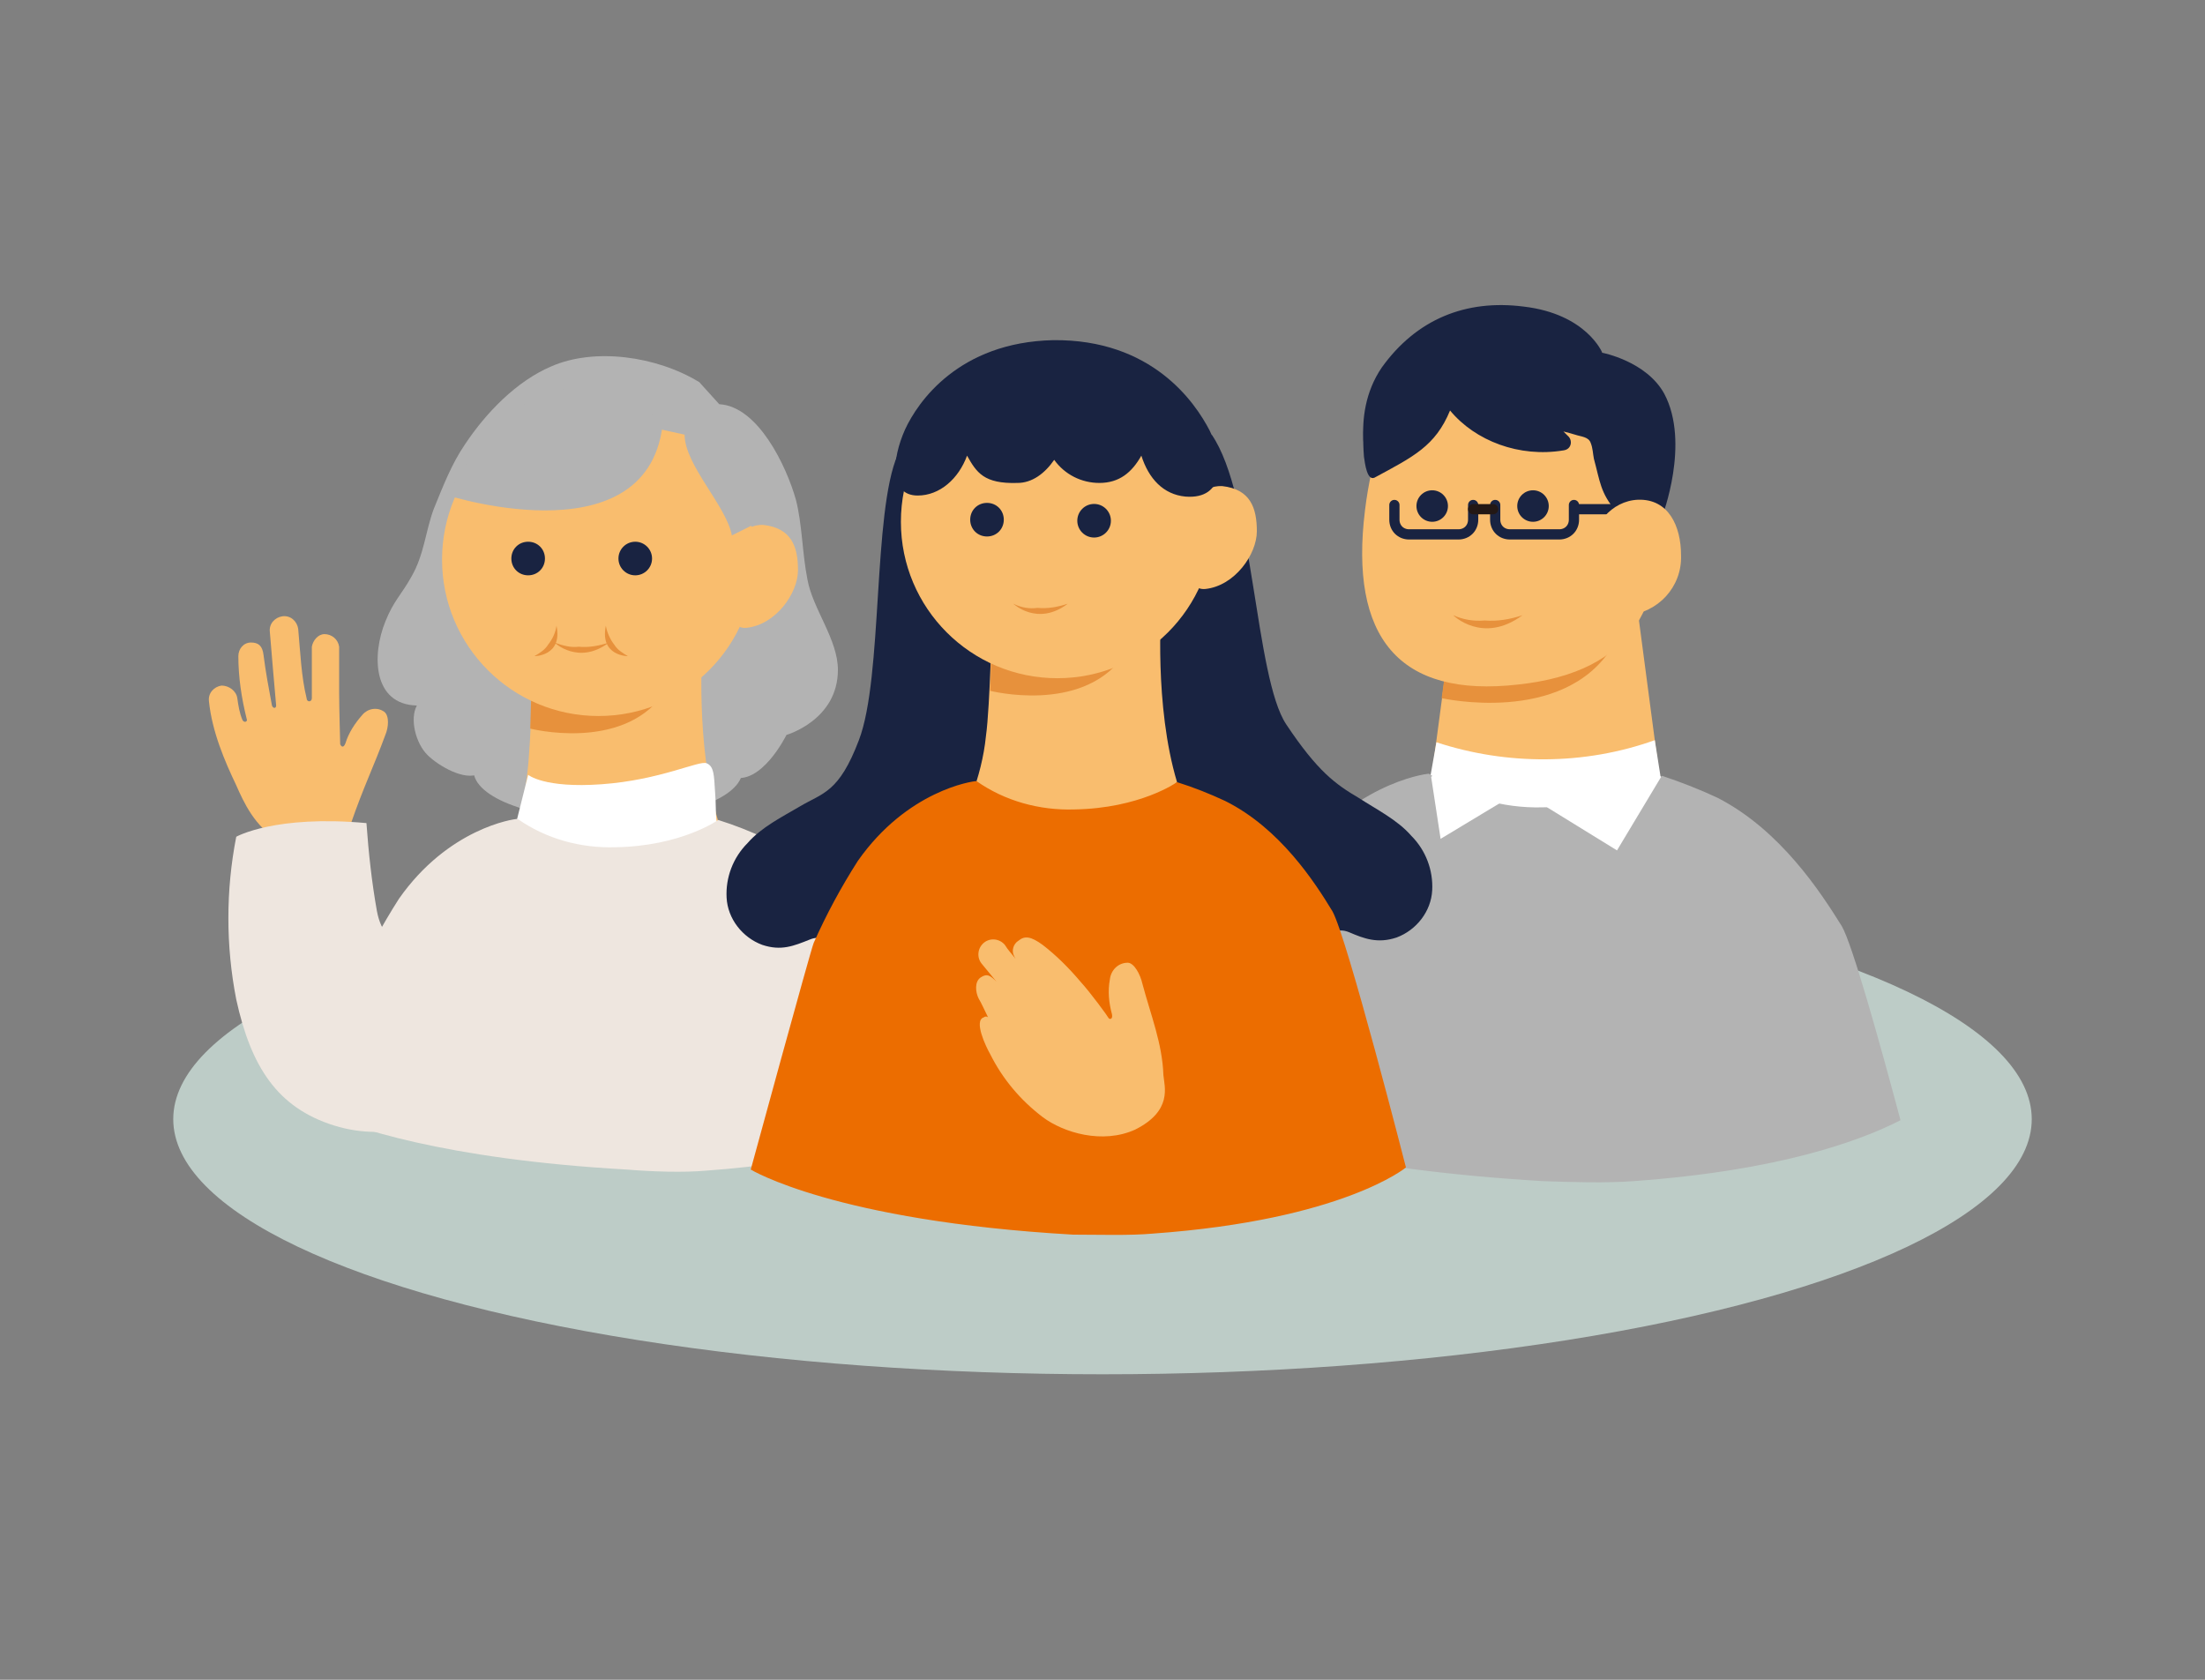 <?xml version="1.0" encoding="utf-8"?>
<!-- Generator: Adobe Illustrator 26.3.1, SVG Export Plug-In . SVG Version: 6.00 Build 0)  -->
<svg version="1.1" id="レイヤー_1" xmlns="http://www.w3.org/2000/svg" xmlns:xlink="http://www.w3.org/1999/xlink" x="0px"
	 y="0px" viewBox="0 0 210 160" style="enable-background:new 0 0 210 160;" xml:space="preserve">
<rect x="0" y="0" width="210" height="160" fill="#808080" stroke="none"/>
<style type="text/css">
	.st0{fill:#BDCCC7;}
	.st1{fill:#F9BD6E;}
	.st2{fill:#E7913C;}
	.st3{fill:#192341;}
	.st4{fill:none;stroke:#192341;stroke-width:0.974;stroke-linecap:round;stroke-linejoin:round;stroke-miterlimit:10;}
	.st5{fill:none;stroke:#231815;stroke-width:0.974;stroke-linecap:round;stroke-linejoin:round;stroke-miterlimit:10;}
	.st6{fill:#FFFFFF;}
	.st7{fill:#B3B3B3;}
	.st8{fill:#EEE6DF;}
	.st9{fill:#EC6D00;}
</style>
<g>
	<g>
		<ellipse class="st0" cx="105" cy="106.6" rx="88.5" ry="24.3"/>
		<g>
			<g>
				<g>
					<g id="レイヤー_2_00000099637844287700721170000013197667257753468327_">
						<g id="L_00000116212964443503160300000012774811093999851150_">
							<polygon class="st1" points="158.1,74.3 146.9,77.7 136.3,74.3 138.8,55.5 155.3,53.1 							"/>
							<path class="st2" d="M137.8,62.8l-0.5,3.7c0,0,11.5,2.6,16.2-4.8c-3.3,1.2-6.8,1.7-10.3,1.6C140,63.2,137.8,62.8,137.8,62.8z
								"/>
							<path class="st1" d="M157.5,47.4c1.5,10-1.8,16.6-12.9,17.8c-11.4,1.3-16.1-4.5-14.6-16.6c1.2-10,6.2-18.6,14.2-18.5
								C151.1,30.2,155.7,34.9,157.5,47.4z"/>
							<path class="st1" d="M139.3,36.8c2.8,3.2,7.6,4.5,10.9,5c1.4,0.2,2.3,1.1,2.7,2.7c0.3,1.7,0.3,3.5,0.2,5.2l4.6-0.9
								c-0.1-0.5-0.1-1.1-0.2-1.7c-1.8-12.5-6.4-17.2-13.3-17.3c-6.4-0.1-10.9,5.4-13,12.7c2.2-1.7,4.1-3.6,5.8-5.8
								c0.6-0.6,1.5-0.7,2.2-0.1C139.3,36.7,139.3,36.8,139.3,36.8z"/>
							<circle class="st3" cx="136.4" cy="48.2" r="1.5"/>
							<circle class="st3" cx="146" cy="48.2" r="1.5"/>
							<path class="st2" d="M138.4,58.6c0,0,2.8,2.8,6.6,0c-1.2,0.4-2.4,0.6-3.6,0.5C140.3,59.2,139.3,59,138.4,58.6z"/>
						</g>
					</g>
					<path class="st4" d="M149.9,48.1v1.4c0,0.8-0.6,1.4-1.4,1.4h-4.7c-0.8,0-1.4-0.6-1.4-1.4v-1.4"/>
					<path class="st4" d="M140.3,48.1v1.4c0,0.8-0.6,1.4-1.4,1.4h-4.7c-0.8,0-1.4-0.6-1.4-1.4v-1.4"/>
					<line class="st5" x1="140.3" y1="48.5" x2="142.2" y2="48.5"/>
					<line class="st4" x1="150.2" y1="48.5" x2="154.5" y2="48.5"/>
					<path class="st3" d="M130.5,45.4c0.4-1.3,1.8-3.6,2.7-3.6c2.9,0.1,4.1-2.6,5.7-3.6s3.7,0,4.8,0.2s3.1-0.2,5,0.6
						c8.7,3.6,3.8,12.1,3.8,12.1l5.8-1.9c0,0,2.7-7,0.2-11.7c-1.7-3.1-5.9-3.9-5.9-3.9s-1.5-3.7-7.5-4.4c-5.5-0.7-10.2,1.2-13.5,5.8
						C128.4,39.7,130.5,45.4,130.5,45.4z"/>
				</g>
				<g>
					<path class="st6" d="M169.7,85.2c-6.6-10.9-11.5-10.9-11.5-10.9l-0.6-3.8c-6.7,2.4-14.1,2.4-20.8,0.2l-0.6,3.4
						c0,0-4.8,0.4-9.6,7.4c-2.1,3.1-2.5,12-2.7,23.3h52.2C175.3,94.4,173.5,91.5,169.7,85.2z"/>
				</g>
				<g>
					<path class="st7" d="M155.6,112.5c14-1,21.7-3.9,25.4-5.8c-2-7.5-4.6-16.8-5.6-18.5c-2-3.2-5.8-9.1-11.8-12.2
						c-1.7-0.8-3.5-1.5-5.3-2.1c0,0-4.1,2.9-11.4,3c-3.8,0.1-7.6-1-10.8-3.2c-0.5,0-7.7,1.1-13,8.9c-1.8,2.9-3.4,5.9-4.8,9.1
						c-0.2,0.4-2.3,8.1-4.2,14.9c4.4,1.8,14.4,4.8,32.8,5.9C149.6,112.6,153.1,112.7,155.6,112.5z"/>
				</g>
				<polygon class="st6" points="146.7,76.5 154,81 158.2,74 156.8,72.9 				"/>
				<polygon class="st6" points="144.5,75.5 137.2,79.9 136.3,74 137.6,72.9 				"/>
			</g>
			<path class="st3" d="M156.7,42.5c0,0,0-0.1,0-0.1c-0.6-3.9-2.7-7.3-7-9c-4.6-1.8-9.6-1.2-14.4-0.5c-0.3,0-0.5,0.4-0.7,0.6
				c-2.9,3.5-5.2,3.5-4.7,10c0.1,0.7,0.3,2.3,1,2c3.7-2,5.8-3,7.2-6.4c2.4,2.9,6.6,4.5,10.8,3.8c0.8-0.1,0.9-1,0.4-1.4
				c-0.1-0.1-0.3-0.3-0.4-0.4c0.4,0.1,0.8,0.2,1.1,0.3c0.6,0.2,1.3,0.2,1.5,0.8c0.2,0.5,0.2,1,0.3,1.5c0.6,2.2,0.6,3.2,2.1,5
				c0.5,0.6,2-2.5,2-2.5s1.1-1.3,0.8-3.4C156.7,42.5,156.7,42.5,156.7,42.5z"/>
			<path class="st1" d="M160.1,52.9c0.1,3-2.2,5.5-5.2,5.7c-2.6,0.2-3.4-3-3.4-5.8c0-2.8,2-5.1,4.5-5.2
				C158.9,47.5,160.1,50.1,160.1,52.9z"/>
		</g>
		<g>
			<g>
				<ellipse class="st7" cx="57.9" cy="73.4" rx="12.8" ry="4.7"/>
				<g>
					<g>
						<path class="st7" d="M75.8,47.6c-0.9-3.2-3.6-8.9-7.3-9.1l-1.9-2.1c-4.1-2.5-10-3.3-14.1-1.5c-3.3,1.4-6.2,4.4-8.2,7.4
							c-1.3,1.9-2.1,4-3,6.2c-0.8,2.2-0.9,4.3-2.1,6.4c-1,1.8-1.7,2.3-2.5,4.3c-1.3,3.2-1.2,7.9,3,8c-0.7,1.3-0.1,3.6,1,4.7
							c1.1,1.1,3.6,2.5,4.9,1.8l24.1,0.3c2.8,0.9,5.2-4,5.2-4s4.9-1.4,4.9-6.2c0-2.9-2.4-5.8-2.9-8.6C76.4,52.7,76.4,49.9,75.8,47.6
							z"/>
						<path class="st1" d="M50.8,61.8l16.1-0.2c0,0-0.7,9.3,1.5,16.6c0,0-6.9,7.3-19.6,1.4c0.7-1.9,1.2-3.8,1.4-5.8
							C50.6,70.9,50.8,61.8,50.8,61.8z"/>
						<path class="st6" d="M50.3,73.8c0,0,1.5,1.3,7,0.9c5.6-0.4,9.3-2.3,10-2s0.7,1.1,0.8,2.7c0.2,2.4-0.2,3.3,1,4
							c0,0-7,3.7-12.1,3.1s-7.8-4.3-7.8-4.3L50.3,73.8z"/>
						<path class="st2" d="M50.6,66l-0.1,3.4c0,0,8.6,2.2,12.6-3.2c0,0-2.3,0.9-7.6,0.7C53.8,66.8,52.2,66.6,50.6,66z"/>
						<circle class="st1" cx="57" cy="53.3" r="14.9"/>
						<path class="st1" d="M76,54.3c0,2.2-2.1,5.2-4.9,5.5c-2,0.2-2-3.3-2-5.6c0-2.2,1.6-4.3,3.6-4.2C75.4,50.3,76,52.1,76,54.3z"/>
						<path class="st3" d="M50.3,51.6c-0.9,0-1.6,0.7-1.6,1.6s0.7,1.6,1.6,1.6c0.9,0,1.6-0.7,1.6-1.6C51.9,52.3,51.2,51.6,50.3,51.6
							C50.3,51.6,50.3,51.6,50.3,51.6z"/>
						<circle class="st3" cx="60.5" cy="53.2" r="1.6"/>
						<path class="st2" d="M52.8,61.2c0,0,2.3,2.2,5.2,0c-0.9,0.3-1.9,0.5-2.9,0.4C54.4,61.7,53.6,61.5,52.8,61.2z"/>
					</g>
					<path class="st7" d="M42.7,47.2c0,0,20.1,6.4,20.5-8C63.3,39.1,50.9,30.5,42.7,47.2z"/>
					<path class="st7" d="M69.8,40.7l2.3,9.1L69.7,51c-0.5-2.8-4.5-6.7-4.5-9.6l-3.2-0.7l0.4-3.3L69.8,40.7z"/>
				</g>
				<path class="st2" d="M58.5,61.4c-0.4-0.5-0.7-1.2-0.8-1.8c-0.6,2.9,2.1,2.9,2.1,2.9C59.3,62.2,58.8,61.9,58.5,61.4z"/>
				<path class="st2" d="M50.9,62.5c0,0,2.7,0,2.1-2.9c-0.1,0.7-0.4,1.3-0.8,1.8C51.9,61.9,51.4,62.2,50.9,62.5z"/>
			</g>
			<g>
				<path class="st8" d="M67.3,111.5c10.9-0.8,17.4-2.9,20.9-4.5c-1.8-6.6-4.1-15.1-5-16.6c-1.7-2.8-5-7.9-10.2-10.5
					c-1.5-0.7-3-1.3-4.6-1.8c0,0-3.5,2.5-9.8,2.6c-3.3,0.1-6.6-0.8-9.3-2.7c-0.4,0-6.6,0.9-11.3,7.6c-1.6,2.5-3,5.1-4.2,7.8
					c-0.2,0.4-1.9,6.8-3.5,12.5c3.1,1.4,11.8,4.5,29.4,5.5C62.1,111.6,65.1,111.7,67.3,111.5z"/>
			</g>
		</g>
		<g>
			<path class="st3" d="M101.7,59.2c0.7,5.2,1.8,11.7,3,16.8c1.1,4.5,2.4,9,5.1,12.7c1.1,1.6,2.4,2.9,3.9,4.1
				c1.7,1.4,5.2,2.4,9.2,1.5c3.3-0.8,3.2-3.5,3.3-4.1c0.2-1.3,1.1-1.9,2.3-1.4c1.4,0.6,2.7,1.1,4.5,0.5c1.9-0.7,3.3-2.5,3.4-4.5
				c0.1-1.9-0.6-3.8-2-5.2c-1.3-1.5-3.3-2.5-5-3.6c-2.2-1.3-3.9-2.5-6.9-7c-3-4.5-3.1-21.8-7.1-27.6L101.7,59.2z"/>
			<path class="st3" d="M104,59.9c-0.7,5.2-1.8,11.7-3,16.8c-1.1,4.5-2.4,9-5.1,12.7c-1.1,1.6-2.4,2.9-3.9,4.1
				C90.2,95,86.7,96,82.7,95c-3.3-0.8-3.2-3.5-3.3-4.1c-0.2-1.3-1.1-1.9-2.3-1.4c-1.5,0.6-2.7,1.1-4.5,0.5c-1.9-0.7-3.3-2.5-3.4-4.5
				c-0.1-1.9,0.6-3.8,2-5.2c1.3-1.5,3.3-2.5,5-3.5c2.2-1.3,3.7-1.3,5.6-6.3c2.3-6,1.3-21.7,3.7-27.2L104,59.9z"/>
			<path class="st1" d="M94.5,58.1l16.1-0.2c0,0-0.7,9.3,1.5,16.6c0,0-6.9,7.3-19.6,1.4c0.7-1.9,1.2-3.8,1.4-5.8
				C94.3,67.3,94.5,58.1,94.5,58.1z"/>
			<path class="st9" d="M126.9,86.8c-1.7-2.8-5-7.9-10.2-10.5c-1.5-0.7-3-1.3-4.6-1.8c0,0-3.5,2.5-9.8,2.6c-3.3,0.1-6.6-0.8-9.3-2.7
				c-0.4,0-6.6,0.9-11.3,7.6l0,0c-1.6,2.5-3,5.1-4.2,7.8c-0.3,0.7-6,21.6-6,21.6s8,4.9,30.7,6.2l0,0c2.4,0,5.4,0.1,7.6-0.1
				c18.1-1.3,24.1-6.3,24.1-6.3S128.3,89.3,126.9,86.8z"/>
			<path class="st2" d="M94.4,62.4l-0.1,3.4c0,0,8.6,2.2,12.6-3.2c0,0-2.3,0.9-7.6,0.7C97.5,63.2,95.9,62.9,94.4,62.4z"/>
			<circle class="st1" cx="100.7" cy="49.7" r="14.9"/>
			<path class="st1" d="M119.7,50.6c0,2.2-2.1,5.2-4.9,5.5c-2,0.2-2-3.3-2-5.6s1.6-4.3,3.6-4.2C119.1,46.6,119.7,48.4,119.7,50.6z"
				/>
			<path class="st3" d="M94,47.9c-0.9,0-1.6,0.7-1.6,1.6s0.7,1.6,1.6,1.6c0.9,0,1.6-0.7,1.6-1.6C95.6,48.6,94.9,47.9,94,47.9
				C94,47.9,94,47.9,94,47.9z"/>
			<circle class="st3" cx="104.2" cy="49.6" r="1.6"/>
			<path class="st3" d="M115.2,41c-1.4-2.7-5.5-8.7-14.9-8.6c-9,0.2-12.9,5.9-14.1,8.5c-1.3,2.9-1.5,6.3,1.2,6.3
				c2.1,0,3.9-1.6,4.7-3.8c0.9,1.6,1.6,2.7,4.8,2.6c1.4,0,2.6-0.9,3.5-2.2c1,1.4,2.6,2.2,4.3,2.2c1.9,0,3.1-1,4-2.6
				c0.7,2.2,2.1,3.7,4.2,3.9C116.7,47.6,116.6,43.8,115.2,41z"/>
			<path class="st2" d="M96.5,57.5c0,0,2.3,2.2,5.2,0c-0.9,0.3-1.9,0.5-2.9,0.4C98.1,58,97.3,57.9,96.5,57.5z"/>
			<path class="st1" d="M110.8,102.4c-0.1-3-1.2-5.7-2-8.7c-0.2-0.9-0.8-2-1.4-2c-0.9,0-1.6,0.7-1.7,1.6c-0.2,1.1-0.1,2.2,0.2,3.3
				c0.1,0.5-0.2,0.5-0.3,0.4c-0.1-0.2-1.7-2.4-2.7-3.5c-1.1-1.3-2.3-2.5-3.6-3.5c-1.1-0.8-1.7-0.9-2.3-0.4c-0.5,0.3-0.7,1-0.4,1.5
				c0,0.1,0.1,0.1,0.1,0.2c-0.3-0.4-0.7-0.8-1-1.3c-0.5-0.6-1.4-0.7-2-0.2c-0.6,0.5-0.7,1.4-0.2,2l0,0c0.5,0.6,0.9,1.1,1.4,1.7
				c-0.6-0.6-0.9-0.8-1.5-0.4c-0.6,0.4-0.5,1.4-0.2,2c0.3,0.5,0.6,1.2,0.9,1.8c-0.1-0.1-0.3-0.1-0.4,0c-1,0.3,0.2,2.8,0.6,3.5
				c1.2,2.4,2.9,4.4,5,6c2,1.5,5.7,2.6,8.8,1.2C111.7,105.8,110.9,103.5,110.8,102.4z"/>
		</g>
	</g>
	<g>
		<path class="st1" d="M36.6,67.8c-0.7-0.5-1.6-0.3-2.1,0.3c-0.7,0.8-1.3,1.7-1.6,2.7c-0.2,0.5-0.4,0.3-0.5,0.1
			c0-0.2-0.1-3.4-0.1-4.9c0-1.4,0-2.9,0-4.4c-0.1-0.7-0.7-1.2-1.4-1.2c-0.6,0-1.1,0.6-1.2,1.2c0,1.5,0,4.5,0,4.9s-0.5,0.4-0.5,0
			c-0.5-2-0.6-4.4-0.8-6.6c-0.1-0.7-0.7-1.3-1.5-1.2c-0.7,0.1-1.3,0.7-1.2,1.5c0.2,2.5,0.4,4.7,0.6,7c0,0.3-0.3,0.3-0.4,0
			c-0.3-1.6-0.6-3.2-0.8-4.8c-0.1-0.9-0.5-1.2-1.2-1.2c-0.7,0-1.2,0.6-1.2,1.3c0,2,0.3,4,0.8,6c0.1,0.2-0.2,0.4-0.4,0.1
			c-0.3-0.7-0.4-1.4-0.5-2.1c-0.1-0.7-0.8-1.2-1.5-1.2c-0.7,0.1-1.3,0.7-1.2,1.5c0,0,0,0,0,0c0.3,2.9,1.5,5.7,2.6,8
			c0.7,1.6,1.8,4,4,5.2c0.1,0.1,0.3,0.1,0.5,0.1c0.5,0,4.4,0,4.5,0.1c0.6,0.1,1.2-0.3,1.4-0.9l0.5-0.8c1.2-3.5,2.2-5.5,3.3-8.5
			C37,69.3,37.1,68.2,36.6,67.8z"/>
		<g>
			<path class="st8" d="M35.9,86.8c-0.5-2.8-0.8-5.6-1-8.4c-8.7-0.8-12.4,1.3-12.4,1.3c-1,5.1-1,10.4,0,15.5
				c1.4,6.4,3.9,10.3,9.3,12c2.9,0.9,5.1,0.6,6.8,0.4V89.6C37.4,89.9,36.3,88.9,35.9,86.8z"/>
		</g>
	</g>
</g>
<g>
</g>
<g>
</g>
<g>
</g>
<g>
</g>
<g>
</g>
<g>
</g>
<g>
</g>
<g>
</g>
<g>
</g>
<g>
</g>
<g>
</g>
<g>
</g>
<g>
</g>
<g>
</g>
<g>
</g>
</svg>
